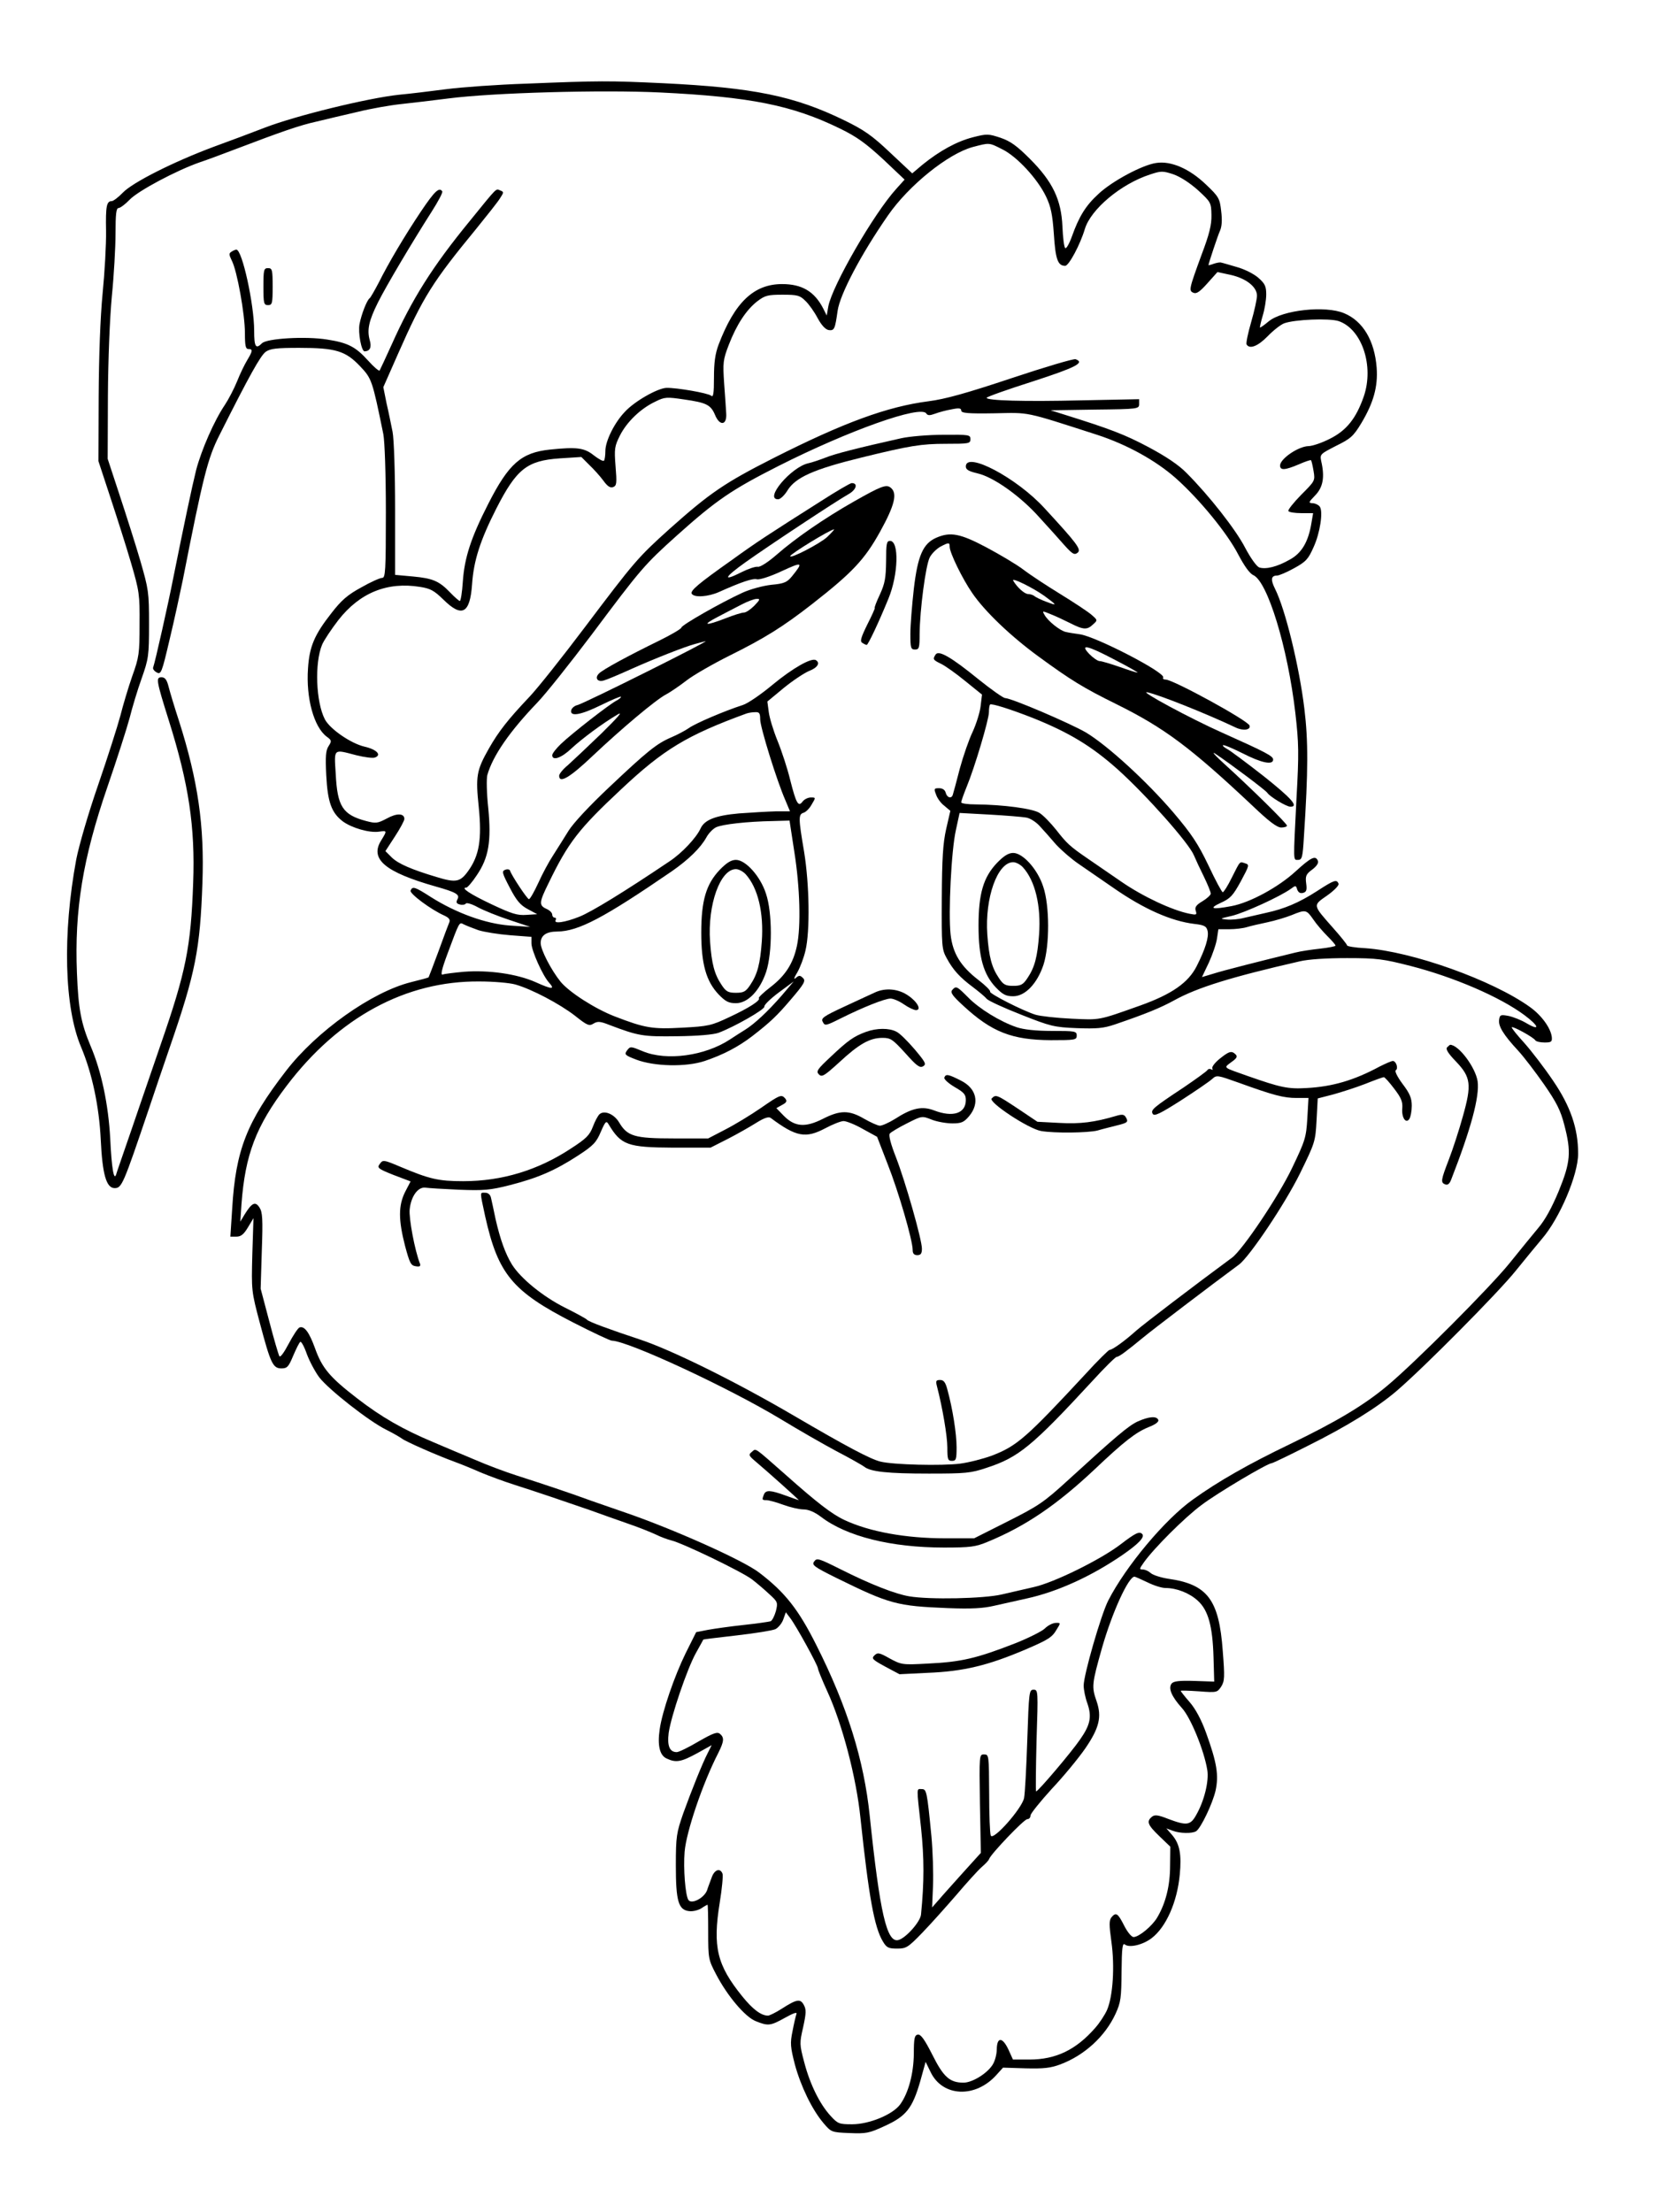 <?xml version="1.0" standalone="no"?>
<!DOCTYPE svg PUBLIC "-//W3C//DTD SVG 20010904//EN"
 "http://www.w3.org/TR/2001/REC-SVG-20010904/DTD/svg10.dtd">
<svg version="1.0" xmlns="http://www.w3.org/2000/svg"
 width="718pt" height="957pt" viewBox="0 0 718 957"
 preserveAspectRatio="xMidYMid meet">
<g transform="translate(0,957) scale(0.1,-0.1)"
fill="#000000" stroke="none">
<path d="M2275 9208 c-121 -4 -276 -15 -345 -24 -69 -9 -160 -20 -204 -24
-132 -14 -445 -90 -582 -143 -49 -19 -147 -56 -219 -82 -174 -65 -351 -154
-394 -199 -19 -20 -41 -36 -47 -36 -23 0 -27 -22 -25 -129 1 -58 -6 -180 -15
-271 -10 -104 -16 -269 -17 -445 l-1 -280 51 -155 c28 -85 69 -213 90 -285 36
-123 38 -137 37 -266 0 -126 -2 -142 -32 -225 -17 -49 -40 -126 -51 -170 -12
-45 -55 -180 -96 -299 -43 -124 -83 -262 -95 -323 -60 -323 -52 -640 21 -812
48 -114 78 -257 85 -400 7 -150 24 -210 60 -210 31 0 37 14 149 345 20 61 61
180 90 265 111 321 131 423 141 710 9 248 -19 442 -101 700 -19 58 -39 124
-45 148 -8 32 -16 42 -31 42 -25 0 -23 -13 31 -185 87 -276 115 -462 106 -705
-10 -278 -31 -383 -141 -700 -29 -85 -70 -204 -91 -265 -20 -60 -51 -148 -67
-195 -16 -47 -32 -92 -34 -100 -10 -32 -20 27 -26 155 -8 147 -38 290 -85 400
-41 98 -53 159 -59 315 -11 274 25 495 132 806 41 119 84 253 96 298 11 44 34
121 52 171 30 85 32 98 32 235 0 139 -2 150 -38 275 -21 72 -62 200 -90 285
l-51 155 1 270 c1 163 8 335 17 433 9 89 16 212 16 272 0 84 3 110 13 110 7 0
29 16 48 36 36 38 203 127 304 162 33 11 103 37 155 57 200 76 277 103 350
119 41 10 121 29 178 42 56 14 142 29 190 34 48 5 139 16 202 24 193 25 665
38 916 26 391 -19 572 -55 779 -156 74 -36 112 -64 187 -133 l93 -88 -36 -40
c-98 -108 -277 -419 -294 -508 l-7 -40 -15 30 c-38 74 -92 106 -178 106 -122
0 -205 -78 -275 -262 -15 -40 -20 -78 -20 -143 0 -69 -3 -86 -12 -78 -15 12
-150 35 -194 34 -39 -2 -138 -58 -180 -104 -45 -47 -84 -126 -84 -169 0 -20
-3 -39 -6 -42 -4 -4 -23 7 -44 23 -41 33 -74 37 -190 25 -124 -13 -178 -60
-267 -235 -74 -145 -103 -232 -110 -337 -3 -46 -9 -83 -13 -83 -3 0 -22 16
-41 36 -48 50 -75 62 -162 70 l-77 7 0 283 c0 164 -5 305 -11 336 -6 29 -17
85 -26 123 l-14 70 64 145 c109 247 149 310 338 540 47 58 94 117 103 132 17
26 17 28 1 34 -20 8 -9 19 -135 -136 -158 -193 -247 -334 -335 -531 -26 -57
-49 -107 -52 -112 -2 -4 -25 15 -49 42 -55 61 -88 78 -178 92 -93 15 -261 5
-282 -16 -27 -27 -34 -16 -34 54 0 115 -52 351 -77 351 -4 0 -14 -4 -21 -9
-12 -7 -11 -13 1 -38 23 -43 57 -233 57 -314 0 -55 3 -69 15 -69 20 0 19 -8
-5 -48 -11 -18 -31 -59 -44 -92 -13 -32 -37 -78 -53 -102 -46 -68 -101 -194
-124 -281 -19 -77 -50 -224 -99 -467 -21 -108 -79 -366 -87 -387 -3 -6 4 -16
15 -22 19 -10 22 -3 56 142 20 83 45 199 57 257 88 448 108 528 159 628 130
259 178 344 200 360 20 14 47 17 145 17 158 0 200 -13 263 -79 51 -54 53 -59
101 -294 6 -31 11 -172 11 -338 0 -256 -2 -284 -16 -284 -9 0 -50 -18 -90 -41
-59 -32 -86 -55 -130 -112 -73 -93 -95 -144 -101 -239 -9 -127 25 -253 81
-295 22 -16 22 -19 8 -41 -12 -18 -14 -44 -10 -126 6 -117 23 -162 71 -199 39
-29 116 -51 157 -45 36 5 36 5 9 -39 -49 -80 18 -136 236 -198 89 -25 106 -35
95 -55 -7 -14 -5 -19 10 -23 11 -3 23 -1 26 4 3 5 27 -2 52 -16 26 -14 88 -39
137 -55 l90 -30 -90 6 c-103 8 -229 53 -340 123 -70 45 -80 48 -88 28 -5 -13
89 -83 146 -108 19 -9 26 -17 22 -28 -4 -9 -25 -65 -47 -126 -22 -60 -42 -111
-43 -113 -1 -2 -36 -11 -76 -21 -169 -42 -409 -212 -542 -385 -169 -219 -217
-342 -232 -593 l-8 -123 26 0 c20 0 32 10 50 40 l24 40 -5 -157 c-4 -157 -4
-159 33 -298 46 -173 56 -195 93 -195 25 0 31 7 51 55 13 30 26 57 31 60 4 2
17 -21 28 -53 12 -32 36 -77 54 -101 40 -52 214 -189 289 -226 30 -15 61 -33
69 -39 15 -12 148 -71 230 -101 25 -9 74 -29 110 -45 36 -15 101 -39 145 -53
100 -32 215 -71 325 -109 47 -17 123 -44 169 -60 47 -16 101 -38 120 -47 20
-10 50 -21 66 -25 50 -12 307 -136 350 -169 22 -17 56 -46 76 -65 35 -32 36
-35 27 -72 -6 -21 -16 -41 -23 -44 -7 -2 -60 -10 -117 -16 -56 -6 -126 -16
-154 -21 l-51 -10 -46 -92 c-48 -98 -101 -251 -112 -329 -10 -69 0 -113 31
-126 40 -19 63 -14 131 23 l63 35 -16 -32 c-24 -46 -70 -161 -107 -263 -29
-84 -32 -99 -32 -225 0 -155 11 -193 58 -198 16 -2 39 4 52 12 13 9 26 16 27
16 2 0 3 -53 3 -118 0 -115 1 -120 34 -183 49 -94 126 -185 172 -203 54 -22
64 -20 127 15 36 20 53 26 49 16 -3 -8 -11 -42 -17 -74 -11 -53 -9 -69 10
-144 26 -95 74 -195 124 -254 33 -39 35 -40 112 -43 73 -3 85 -1 154 31 92 42
119 76 153 194 l23 83 22 -45 c52 -107 194 -113 285 -11 l28 31 97 -3 c78 -2
108 1 151 17 104 39 194 121 239 219 23 50 25 69 26 183 1 101 4 125 14 117
19 -16 78 -2 116 27 63 48 111 157 122 276 8 85 0 131 -32 169 l-26 30 27 -10
c31 -12 85 -13 102 -2 20 13 71 119 84 176 14 66 6 119 -41 249 -21 58 -46
104 -71 133 -22 25 -39 47 -39 49 0 2 35 1 79 -2 77 -6 79 -5 96 20 15 24 16
40 7 154 -16 223 -66 289 -236 313 -32 5 -66 16 -75 24 -10 9 -25 16 -35 16
-16 0 -15 3 4 30 43 61 177 195 250 249 67 51 286 181 304 181 4 0 73 33 154
74 173 86 303 167 387 239 119 102 438 424 513 517 42 52 94 115 115 140 77
89 157 277 157 369 0 109 -33 205 -108 315 -37 55 -93 128 -125 164 -32 35
-57 66 -54 68 5 5 95 -44 102 -57 4 -5 21 -9 40 -9 29 0 33 3 31 24 -5 39 -44
93 -94 129 -161 116 -510 241 -714 255 -43 2 -78 8 -78 12 0 4 -27 38 -61 76
-89 101 -88 96 -25 140 31 22 52 44 49 51 -8 20 -19 16 -93 -32 -79 -51 -142
-77 -220 -94 -30 -7 -73 -17 -96 -22 -22 -6 -56 -9 -75 -7 -32 3 -30 4 23 16
54 13 208 83 255 117 20 15 22 15 27 -3 5 -13 13 -18 25 -15 15 4 18 12 14 41
-4 32 -1 40 26 60 19 14 28 28 25 37 -10 26 -29 17 -97 -45 -74 -68 -197 -135
-277 -150 -85 -16 -101 -11 -47 14 42 19 53 31 87 93 37 69 38 72 19 78 -25 8
-20 13 -58 -62 -17 -35 -35 -63 -39 -63 -4 0 -32 52 -62 116 -45 94 -73 136
-151 228 -117 137 -286 291 -379 347 -69 40 -321 148 -350 149 -8 0 -60 37
-115 81 -118 96 -173 128 -186 107 -13 -20 -11 -23 24 -40 17 -8 65 -42 104
-74 l73 -59 -6 -50 c-3 -27 -19 -77 -34 -110 -16 -33 -41 -105 -56 -160 -14
-55 -28 -106 -30 -112 -5 -20 -25 -15 -31 7 -3 13 -14 20 -29 20 -21 0 -23 -2
-13 -27 5 -16 21 -38 36 -49 l26 -22 -18 -78 c-14 -62 -18 -127 -19 -299 -1
-209 0 -222 21 -260 28 -52 58 -84 113 -125 25 -19 52 -41 60 -51 8 -9 76 -40
150 -69 126 -50 142 -54 240 -58 87 -3 115 -1 165 16 135 46 198 72 258 105
100 55 245 100 542 168 37 9 116 14 205 14 131 0 157 -4 275 -34 187 -48 387
-134 493 -213 63 -47 69 -70 9 -35 -23 14 -59 28 -79 32 -33 6 -37 5 -40 -17
-4 -27 18 -64 82 -133 25 -27 76 -94 113 -147 54 -78 71 -112 87 -174 31 -118
27 -162 -24 -287 -30 -72 -59 -125 -89 -160 -24 -29 -80 -97 -124 -152 -85
-105 -408 -429 -529 -530 -100 -84 -221 -156 -422 -253 -177 -85 -309 -160
-419 -239 -121 -86 -291 -289 -367 -438 -31 -61 -106 -321 -106 -367 0 -18 7
-53 16 -77 20 -58 13 -93 -32 -157 -36 -53 -181 -224 -190 -224 -2 0 -1 99 2
220 7 216 7 220 -13 220 -19 0 -20 -9 -27 -217 -4 -120 -10 -233 -14 -252 -10
-46 -134 -186 -144 -162 -4 9 -7 91 -7 184 -1 163 -1 167 -22 167 -21 0 -21
-1 -18 -213 l4 -213 -76 -84 c-42 -47 -90 -100 -106 -119 l-29 -33 4 95 c2 53
-1 149 -7 214 -19 195 -21 203 -42 203 -23 0 -23 15 -3 -166 14 -134 14 -235
0 -377 -3 -31 -66 -102 -98 -110 -50 -13 -80 116 -124 538 -25 241 -97 472
-230 736 -78 156 -136 230 -249 316 -69 53 -369 187 -575 258 -36 12 -103 36
-150 52 -104 38 -219 76 -325 110 -44 14 -125 44 -180 68 -55 23 -136 57 -180
76 -131 55 -224 108 -330 190 -118 91 -151 130 -182 217 -25 69 -46 97 -67 89
-7 -3 -28 -35 -47 -71 -20 -38 -36 -60 -40 -53 -4 7 -24 75 -44 152 l-37 140
5 164 c5 138 3 167 -10 187 -18 28 -33 21 -65 -31 l-18 -30 5 75 c16 216 63
338 195 512 225 297 517 455 835 452 61 0 130 -6 155 -13 71 -20 192 -84 258
-135 54 -43 62 -46 81 -34 17 10 28 10 68 -6 127 -48 144 -51 293 -49 90 1
158 7 180 15 71 27 200 101 198 113 -2 7 26 34 62 61 l65 48 -52 -61 c-60 -69
-119 -124 -160 -149 -15 -9 -44 -28 -64 -41 -108 -71 -274 -94 -377 -51 -53
22 -54 22 -68 4 -13 -18 -10 -21 39 -40 79 -30 216 -33 297 -6 80 27 145 61
205 107 79 61 108 89 166 157 60 70 67 83 54 95 -12 12 -17 12 -30 1 -11 -10
-10 -2 6 24 12 21 28 63 35 94 20 84 17 286 -6 427 -25 147 -25 162 -2 169 10
3 26 19 35 36 18 30 18 30 -4 30 -12 0 -28 -8 -35 -17 -19 -26 -28 -10 -54 92
-12 50 -37 126 -55 170 -18 44 -35 100 -38 125 l-6 45 70 58 c39 32 89 65 110
74 37 14 50 35 30 47 -19 12 -101 -35 -187 -106 -49 -41 -107 -81 -129 -88
-78 -25 -207 -80 -234 -100 -16 -11 -50 -29 -76 -40 -63 -27 -104 -60 -270
-217 -82 -77 -155 -155 -175 -188 -19 -31 -49 -78 -66 -105 -18 -27 -47 -81
-64 -119 -18 -39 -36 -71 -41 -71 -7 0 -75 102 -82 124 -2 5 -11 7 -21 3 -15
-6 -13 -14 20 -77 29 -56 46 -76 78 -93 l41 -22 -47 -3 c-39 -3 -64 5 -151 46
-93 44 -135 72 -109 72 5 0 26 24 45 53 52 76 64 147 50 292 -7 63 -8 127 -4
142 24 84 97 189 216 313 35 36 141 169 236 295 214 286 228 302 368 428 172
154 237 198 440 301 305 154 617 265 640 227 6 -9 15 -9 37 -1 16 6 48 15 72
19 33 7 42 5 42 -5 0 -11 27 -14 143 -12 156 3 125 10 445 -93 129 -42 254
-111 341 -188 102 -91 222 -237 270 -330 26 -49 49 -82 65 -89 62 -28 149
-313 182 -596 15 -131 16 -174 5 -370 -14 -281 -15 -266 7 -266 17 0 20 12 25
98 19 288 19 418 2 557 -22 181 -82 429 -127 518 -20 40 -17 57 9 57 8 0 42
14 74 32 51 28 61 39 84 91 28 61 42 153 27 175 -5 7 -18 14 -30 15 -20 1 -20
3 10 34 34 35 42 79 26 148 -6 30 -4 31 64 66 63 31 75 41 110 99 52 87 72
157 66 239 -9 117 -59 202 -141 236 -81 34 -266 14 -326 -35 -19 -16 -36 -28
-38 -27 -1 2 4 25 12 52 8 26 15 67 15 91 0 35 -5 47 -35 73 -20 17 -60 37
-93 46 -31 9 -61 18 -67 19 -5 2 -20 -1 -32 -5 -13 -5 -23 -7 -23 -6 1 9 40
127 50 149 8 18 10 46 5 85 -6 54 -10 62 -66 115 -71 68 -151 103 -215 93 -59
-8 -190 -78 -249 -133 -56 -51 -85 -98 -116 -185 -12 -33 -25 -55 -29 -50 -5
4 -10 46 -12 93 -5 116 -42 194 -141 293 -57 57 -84 76 -127 91 -52 17 -58 18
-120 2 -70 -18 -144 -59 -217 -118 l-45 -38 -96 90 c-78 74 -113 98 -197 139
-217 106 -395 142 -785 161 -236 11 -273 11 -595 -2z m2063 -284 c63 -31 152
-127 189 -204 21 -44 28 -77 34 -163 7 -109 17 -137 49 -137 16 0 65 92 85
159 26 86 156 195 282 236 48 16 55 16 101 1 31 -11 71 -37 107 -69 55 -51 57
-53 58 -107 1 -42 -9 -83 -42 -170 -56 -153 -57 -158 -35 -167 13 -5 28 6 60
42 l43 48 56 -12 c68 -15 115 -52 115 -90 0 -15 -11 -66 -25 -114 -14 -48 -23
-92 -20 -97 13 -22 49 -8 91 35 24 25 56 50 71 56 45 17 195 23 236 10 101
-34 155 -194 109 -327 -33 -94 -74 -146 -146 -182 -35 -18 -77 -32 -93 -32
-44 -1 -123 -55 -123 -84 0 -22 22 -20 81 5 27 12 51 20 53 18 2 -2 7 -23 11
-47 7 -42 6 -43 -54 -103 -33 -34 -58 -65 -55 -70 3 -5 28 -9 56 -9 l51 0 -7
-41 c-13 -82 -42 -132 -94 -160 -54 -31 -103 -43 -132 -34 -11 4 -36 38 -61
85 -40 78 -156 226 -254 324 -33 34 -88 71 -165 112 -102 54 -161 77 -369 142
l-54 17 192 3 c187 2 191 3 191 24 l0 21 -251 -5 c-249 -6 -409 -1 -409 11 0
4 90 36 200 71 188 61 226 81 185 96 -8 3 -133 -34 -277 -82 -195 -65 -288
-91 -360 -100 -178 -23 -366 -92 -669 -245 -213 -108 -276 -151 -450 -306
-140 -126 -153 -142 -369 -428 -95 -126 -202 -261 -239 -300 -91 -96 -133
-149 -175 -223 -54 -95 -58 -120 -44 -254 14 -139 2 -209 -45 -275 -35 -49
-53 -53 -138 -27 -107 32 -165 57 -193 84 l-28 28 41 63 c23 35 41 69 41 76 0
25 -33 26 -76 2 -40 -21 -47 -22 -89 -11 -102 27 -125 63 -132 203 -7 113 -12
108 88 82 36 -9 73 -14 82 -10 30 11 7 35 -46 47 -59 14 -149 76 -171 118 -39
75 -45 244 -12 323 8 19 40 67 70 106 93 119 212 167 354 144 45 -7 61 -16
101 -55 80 -79 115 -61 124 66 7 104 36 192 105 328 88 172 133 207 274 217
l94 6 34 -34 c20 -19 47 -49 61 -68 18 -25 30 -33 43 -28 15 6 16 17 10 90 -6
76 -4 87 19 133 30 59 89 116 152 146 42 21 50 21 125 10 98 -14 116 -23 135
-68 20 -48 51 -44 48 6 -1 19 -5 78 -9 131 -6 90 -5 102 20 167 34 88 76 152
124 189 33 25 45 28 109 28 65 0 75 -3 99 -27 15 -14 39 -48 53 -75 17 -31 34
-49 48 -51 24 -3 27 5 38 83 10 71 100 243 218 413 90 130 260 267 367 296 73
19 69 20 128 -10z m132 -2460 c157 -63 255 -122 369 -224 125 -113 306 -317
328 -370 8 -19 28 -62 44 -94 16 -33 29 -65 29 -72 0 -6 -16 -21 -36 -33 -27
-16 -34 -26 -29 -41 6 -18 3 -19 -27 -13 -75 15 -201 74 -294 138 -55 38 -121
83 -147 101 -76 52 -90 65 -136 124 -24 30 -56 63 -72 73 -29 19 -158 36 -276
37 -35 0 -63 4 -63 9 0 5 11 36 24 68 34 82 96 290 96 322 0 15 2 30 5 33 6 6
88 -20 185 -58z m-1180 -6 c0 -34 72 -266 109 -350 l20 -48 -62 0 c-34 -1
-106 -5 -159 -9 -102 -9 -149 -28 -166 -65 -18 -40 -81 -107 -134 -142 -196
-132 -338 -219 -391 -240 -63 -25 -113 -32 -102 -14 3 6 1 10 -4 10 -6 0 -11
6 -11 13 0 8 -11 19 -25 25 -33 15 -32 28 8 109 87 180 132 237 316 409 183
172 284 233 541 327 8 3 25 6 38 6 18 1 22 -4 22 -31z m1152 -425 c17 -3 43
-20 58 -37 16 -17 47 -52 70 -79 24 -26 68 -64 99 -85 31 -21 99 -68 151 -104
131 -91 249 -143 349 -155 43 -5 52 -10 57 -29 7 -27 -9 -79 -47 -154 -36 -71
-107 -121 -244 -170 -183 -65 -172 -63 -298 -57 -65 3 -135 11 -155 17 -55 17
-202 92 -197 100 3 4 -20 27 -50 50 -78 60 -112 116 -121 198 -10 94 3 363 23
451 l16 74 129 -7 c71 -4 143 -10 160 -13z m-1004 -150 c24 -151 29 -321 11
-405 -16 -75 -49 -128 -114 -178 -30 -23 -53 -45 -51 -48 10 -9 -43 -43 -127
-82 -78 -37 -91 -40 -205 -46 -128 -7 -160 -2 -292 49 -85 33 -196 104 -234
150 -41 51 -86 138 -86 167 0 33 24 50 72 50 91 1 200 58 496 261 73 51 124
101 149 146 9 17 28 37 42 44 28 13 134 25 247 27 l71 2 21 -137z m2246 -291
c14 -21 42 -53 61 -72 19 -19 35 -37 35 -41 0 -3 -30 -9 -66 -13 -37 -4 -85
-11 -108 -17 -136 -33 -318 -79 -357 -92 l-47 -14 30 63 c16 35 32 82 35 104
l6 40 47 0 c26 0 60 4 76 9 16 5 56 14 89 21 33 7 80 21 105 31 61 25 64 24
94 -19z m-3614 -46 c25 -8 87 -18 138 -22 l92 -7 0 -28 c0 -31 49 -141 77
-171 26 -29 12 -29 -59 3 -81 36 -203 53 -310 45 -43 -4 -84 -9 -92 -12 -10
-4 -5 21 20 88 53 142 51 140 71 129 10 -5 38 -16 63 -25z m2895 -2821 c28
-14 63 -25 79 -25 49 0 104 -22 140 -55 45 -41 64 -109 68 -245 l3 -105 -86 3
c-65 2 -89 -1 -98 -11 -16 -20 -1 -56 44 -106 38 -41 96 -183 110 -268 8 -48
-13 -134 -48 -195 -25 -45 -41 -47 -121 -17 -45 18 -59 19 -71 9 -24 -20 -18
-35 33 -84 l47 -45 -1 -83 c0 -86 -19 -162 -56 -224 -22 -37 -79 -84 -102 -84
-9 0 -27 22 -41 50 -27 53 -35 59 -55 35 -10 -13 -10 -33 0 -105 15 -106 7
-236 -19 -296 -10 -22 -33 -57 -51 -77 -83 -95 -170 -137 -285 -137 l-71 0
-19 42 c-26 56 -50 57 -51 3 0 -22 -8 -53 -19 -69 -25 -38 -88 -76 -125 -76
-60 0 -87 25 -135 121 -34 67 -50 89 -63 87 -14 -3 -17 -16 -17 -83 -1 -86
-23 -169 -59 -219 -32 -44 -134 -86 -208 -86 -56 0 -62 2 -93 36 -47 51 -89
136 -114 231 -21 79 -21 84 -5 153 13 60 14 76 3 96 -15 28 -30 26 -97 -17
-25 -16 -52 -29 -58 -29 -30 0 -66 27 -112 84 -109 135 -128 213 -97 405 10
61 15 117 12 125 -10 26 -34 18 -46 -14 -6 -17 -16 -42 -21 -58 -13 -34 -68
-62 -81 -41 -13 21 -22 135 -16 208 7 86 78 296 146 428 25 50 26 66 7 82 -12
10 -30 3 -93 -33 -42 -25 -85 -46 -94 -46 -31 0 -42 27 -35 83 10 72 80 278
118 346 17 31 32 57 32 58 1 1 66 9 145 18 78 9 154 21 167 27 12 6 28 25 34
42 l11 31 19 -25 c26 -34 120 -205 120 -218 0 -5 18 -50 40 -98 65 -141 126
-373 144 -549 36 -340 60 -473 97 -534 16 -27 24 -31 62 -31 39 0 47 5 108 68
36 37 102 111 148 164 45 53 94 107 110 121 15 13 30 28 32 35 8 22 151 172
165 172 8 0 14 7 14 16 0 8 42 60 92 115 51 54 116 133 145 175 61 89 72 137
49 204 -22 63 -21 74 24 233 44 153 114 306 140 306 3 0 28 -11 55 -24z"/>
<path d="M4315 5837 c-59 -62 -80 -133 -80 -272 0 -135 21 -210 75 -267 30
-31 44 -38 75 -38 52 0 104 55 131 136 27 83 27 256 -1 338 -24 75 -88 146
-130 146 -20 0 -40 -12 -70 -43z m112 -19 c53 -58 79 -166 70 -291 -7 -97 -19
-142 -50 -188 -19 -29 -29 -34 -62 -34 -33 0 -43 5 -62 34 -31 46 -43 91 -50
188 -11 159 44 313 112 313 12 0 31 -10 42 -22z"/>
<path d="M3115 5807 c-59 -62 -80 -133 -80 -272 0 -135 21 -210 75 -267 30
-31 44 -38 75 -38 52 0 104 55 131 136 27 83 27 256 -1 338 -24 75 -88 146
-130 146 -20 0 -40 -12 -70 -43z m112 -19 c53 -58 79 -166 70 -291 -7 -97 -19
-142 -50 -188 -19 -29 -29 -34 -62 -34 -33 0 -43 5 -62 34 -31 46 -43 91 -50
188 -11 159 44 313 112 313 12 0 31 -10 42 -22z"/>
<path d="M1823 8657 c-73 -109 -141 -224 -184 -310 -18 -34 -35 -64 -39 -67
-12 -8 -36 -70 -44 -112 -7 -37 8 -118 22 -118 24 1 31 18 22 49 -12 44 -4 83
36 163 36 72 149 262 232 392 28 44 49 83 46 88 -13 20 -33 1 -91 -85z"/>
<path d="M1140 8330 c0 -73 2 -80 20 -80 18 0 20 7 20 80 0 73 -2 80 -20 80
-18 0 -20 -7 -20 -80z"/>
<path d="M3900 7674 c-188 -42 -286 -67 -328 -84 -26 -10 -59 -21 -73 -24 -75
-16 -194 -157 -131 -156 9 0 28 18 40 38 35 57 114 92 322 143 208 51 257 59
364 59 99 0 106 1 106 20 0 19 -6 20 -117 19 -65 0 -147 -7 -183 -15z"/>
<path d="M4180 7552 c0 -14 13 -21 51 -30 69 -16 185 -98 267 -190 37 -40 86
-95 108 -120 36 -40 44 -44 58 -33 17 14 -3 40 -144 193 -120 131 -340 247
-340 180z"/>
<path d="M3553 7402 c-232 -147 -278 -177 -386 -255 -146 -103 -181 -133 -173
-146 11 -17 71 -13 118 8 96 43 146 60 164 55 11 -3 58 12 107 35 91 42 95 40
44 -23 -21 -25 -33 -31 -89 -36 -36 -4 -91 -19 -124 -34 -94 -43 -264 -140
-265 -151 0 -5 -44 -31 -97 -57 -133 -65 -244 -125 -260 -142 -19 -19 -6 -38
21 -30 12 3 67 26 122 51 101 45 231 96 273 107 12 3 32 9 45 12 29 7 -520
-267 -553 -276 -14 -3 -26 -14 -28 -23 -6 -29 43 -20 130 23 45 22 83 38 85
36 3 -2 -6 -10 -19 -17 -31 -16 -194 -143 -240 -187 -21 -20 -38 -42 -38 -49
0 -26 40 -12 82 28 45 42 136 110 201 148 25 15 1 -12 -70 -82 -59 -57 -125
-119 -145 -137 -21 -17 -38 -38 -38 -46 0 -35 46 -8 143 84 128 121 277 246
320 268 17 9 57 36 88 60 31 24 115 72 187 108 149 74 229 123 357 223 173
135 227 192 294 313 63 114 76 166 46 190 -19 16 -42 7 -160 -60 -127 -72
-253 -159 -334 -230 -37 -32 -71 -54 -81 -52 -10 2 -42 -9 -70 -23 -85 -43
-77 -24 17 43 101 72 390 263 445 294 34 19 43 48 14 48 -6 0 -66 -35 -133
-78z m27 -155 c-28 -27 -160 -96 -160 -83 0 9 171 114 190 116 2 0 -11 -15
-30 -33z m-315 -297 c-16 -16 -36 -30 -45 -30 -9 0 -45 -11 -80 -25 -88 -34
-105 -31 -34 6 32 17 79 41 104 54 25 13 54 24 64 24 17 1 16 -3 -9 -29z"/>
<path d="M4053 7244 c-58 -25 -81 -77 -98 -221 -8 -71 -15 -158 -15 -195 0
-61 2 -68 20 -68 18 0 20 7 20 68 1 103 26 296 44 331 9 17 30 37 46 46 36 19
40 19 40 0 0 -26 55 -139 98 -201 54 -79 166 -186 285 -273 141 -103 194 -136
340 -208 206 -102 320 -187 589 -440 70 -67 105 -93 123 -93 14 0 25 4 25 8 0
9 -151 158 -270 266 -41 37 -59 58 -40 45 66 -44 218 -158 225 -169 10 -16 82
-60 100 -60 37 0 5 36 -117 133 -73 57 -144 110 -156 116 -13 7 -22 15 -19 17
3 3 41 -13 85 -35 82 -42 132 -52 132 -27 0 15 -30 31 -220 116 -139 62 -363
183 -325 175 48 -9 262 -95 382 -152 33 -16 67 -11 61 8 -7 22 -331 199 -363
199 -9 0 -14 4 -11 9 13 20 -292 178 -361 187 -21 3 -48 7 -60 10 -25 5 -79
48 -93 75 -10 17 -9 17 27 2 21 -8 59 -26 85 -39 57 -29 73 -30 99 -5 20 18
20 18 -9 43 -17 14 -76 53 -133 88 -57 35 -129 82 -159 105 -30 23 -103 66
-161 97 -113 60 -156 68 -216 42z m467 -252 c56 -41 57 -44 10 -26 -25 9 -49
21 -54 26 -6 4 -17 8 -26 8 -16 0 -48 29 -65 58 -9 16 86 -31 135 -66z m306
-277 c58 -30 102 -55 97 -55 -4 0 -39 11 -78 25 -38 13 -77 25 -86 25 -8 0
-28 14 -44 30 -44 46 -10 39 111 -25z"/>
<path d="M3835 7143 c-1 -74 -5 -97 -27 -145 -15 -32 -25 -58 -22 -58 2 0 -12
-32 -32 -71 -28 -57 -33 -74 -22 -80 7 -5 16 -9 19 -9 6 0 52 97 94 200 43
104 47 250 7 250 -15 0 -17 -12 -17 -87z"/>
<path d="M4121 5287 c-9 -11 2 -26 48 -68 123 -114 211 -148 379 -149 105 0
112 1 112 20 0 19 -7 20 -107 20 -71 0 -123 6 -153 16 -73 25 -162 80 -210
129 -49 49 -52 51 -69 32z"/>
<path d="M3790 5278 c-14 -6 -73 -34 -132 -61 -95 -44 -106 -52 -97 -68 9 -18
13 -17 77 15 94 47 191 86 216 86 12 0 38 -11 58 -25 20 -14 44 -25 52 -25 26
0 6 37 -35 64 -41 28 -95 33 -139 14z"/>
<path d="M3748 5106 c-52 -19 -77 -36 -153 -108 -58 -54 -64 -63 -51 -76 13
-13 23 -7 88 52 85 79 132 106 187 106 36 0 44 -6 99 -66 49 -55 62 -65 77
-57 15 9 11 17 -37 74 -30 35 -65 70 -79 76 -31 16 -84 16 -131 -1z"/>
<path d="M6263 5039 c-7 -7 3 -25 38 -61 65 -68 69 -100 30 -238 -16 -58 -43
-141 -60 -185 -35 -91 -37 -101 -16 -109 11 -4 19 3 26 22 85 218 123 358 114
424 -9 60 -82 158 -119 158 -1 0 -7 -5 -13 -11z"/>
<path d="M5278 4989 c-21 -17 -35 -36 -31 -42 3 -5 1 -7 -5 -3 -6 3 -13 2 -17
-4 -3 -5 -50 -39 -103 -75 -133 -88 -143 -97 -133 -114 7 -11 32 1 123 59 62
40 122 81 134 92 20 18 22 17 115 -16 152 -55 195 -66 250 -66 l52 0 -5 -88
c-5 -83 -9 -96 -66 -215 -58 -122 -214 -354 -260 -388 -159 -117 -382 -287
-415 -316 -50 -45 -103 -83 -115 -83 -4 0 -51 -46 -102 -102 -260 -280 -299
-314 -409 -356 -36 -13 -97 -29 -136 -34 -78 -10 -290 -5 -345 9 -44 11 -146
65 -375 199 -253 148 -529 284 -665 329 -133 44 -223 77 -230 86 -3 4 -45 27
-95 52 -96 48 -192 127 -229 186 -29 47 -51 109 -71 196 -8 39 -17 80 -20 93
-3 14 -13 22 -25 22 -24 0 -24 9 0 -103 56 -250 118 -324 382 -459 84 -43 159
-78 166 -78 70 -1 505 -203 732 -340 74 -45 182 -107 240 -138 58 -30 112 -61
120 -67 27 -22 101 -30 280 -30 159 0 182 2 250 25 138 45 196 92 460 378 51
56 98 102 103 102 10 0 42 24 115 84 37 31 292 225 414 315 46 34 200 264 264
394 65 133 67 138 72 231 l5 94 66 17 c36 10 99 30 140 46 40 16 76 29 80 29
4 0 24 -22 45 -50 30 -39 37 -56 35 -84 -4 -41 16 -70 31 -46 5 8 10 34 10 56
0 33 -8 53 -40 95 -23 31 -35 56 -29 59 12 8 1 40 -13 40 -6 0 -31 -11 -57
-24 -111 -60 -205 -87 -315 -93 -82 -5 -113 2 -256 52 -110 39 -105 34 -71 60
23 16 28 24 19 33 -18 18 -29 14 -70 -19z"/>
<path d="M4087 4908 c-2 -7 18 -25 45 -41 40 -23 48 -32 48 -56 0 -58 -56 -76
-137 -45 -52 20 -96 11 -170 -37 -26 -16 -55 -29 -65 -29 -9 0 -40 14 -68 30
-65 38 -104 38 -180 -1 -76 -38 -121 -34 -169 15 l-31 32 25 14 c19 10 22 16
14 27 -17 20 -23 17 -107 -41 -42 -29 -111 -71 -152 -92 l-75 -39 -150 0
c-169 0 -200 9 -236 70 -21 35 -63 53 -84 35 -7 -6 -20 -30 -29 -54 -14 -37
-29 -52 -94 -94 -144 -95 -300 -142 -467 -142 -108 0 -146 9 -274 63 -71 30
-74 30 -87 12 -13 -17 -9 -21 59 -48 l74 -28 -24 -46 c-29 -59 -29 -120 0
-233 20 -74 25 -85 46 -88 17 -3 22 0 19 10 -23 58 -49 198 -45 236 6 57 36
98 68 94 13 -2 79 -6 146 -9 106 -4 134 -2 220 20 121 31 195 63 295 128 66
43 79 57 98 102 20 46 24 50 34 33 54 -90 82 -100 281 -101 l160 0 75 38 c41
21 97 53 124 70 32 20 52 27 61 21 111 -83 152 -90 237 -45 32 17 67 31 79 31
12 0 50 -15 83 -34 l62 -34 46 -119 c46 -116 108 -328 108 -371 0 -15 6 -22
20 -22 15 0 20 7 20 28 0 39 -72 292 -113 397 -22 56 -32 94 -26 101 5 6 38
26 74 44 65 33 65 33 108 16 23 -9 63 -16 89 -16 39 0 50 5 72 31 47 56 33
120 -35 154 -55 28 -66 30 -72 13z"/>
<path d="M4292 4818 c-16 -16 160 -132 214 -141 58 -10 202 -8 243 2 20 6 57
15 84 22 49 12 52 15 38 38 -7 10 -16 11 -42 3 -92 -27 -153 -35 -243 -30
l-96 5 -85 57 c-92 61 -95 62 -113 44z"/>
<path d="M4055 3573 c24 -92 45 -216 45 -265 0 -51 2 -58 20 -58 18 0 20 7 20
59 0 58 -17 167 -40 250 -8 31 -16 41 -31 41 -18 0 -20 -4 -14 -27z"/>
<path d="M4925 3421 c-41 -19 -93 -63 -301 -253 -107 -98 -130 -113 -263 -180
l-145 -73 -126 0 c-169 0 -326 28 -435 79 -54 25 -120 76 -255 196 -139 122
-127 115 -146 99 -15 -12 -14 -16 13 -39 58 -49 193 -170 190 -170 -1 0 -27 9
-57 20 -66 24 -86 25 -94 4 -9 -23 -8 -24 12 -24 9 0 42 -9 72 -20 30 -11 69
-20 87 -20 22 0 48 -11 76 -32 111 -85 304 -133 532 -133 116 0 137 3 190 25
165 68 299 160 460 311 131 124 180 162 236 185 29 11 45 23 42 31 -7 18 -40
15 -88 -6z"/>
<path d="M4850 2889 c-86 -66 -289 -166 -376 -185 -38 -9 -100 -23 -139 -32
-77 -18 -312 -23 -400 -8 -60 10 -166 51 -299 118 -92 46 -101 49 -112 33 -12
-15 -2 -23 95 -71 232 -114 262 -122 483 -131 102 -4 153 -1 200 10 35 8 99
22 143 32 132 29 279 96 413 188 71 49 98 78 85 91 -12 12 -29 4 -93 -45z"/>
<path d="M4522 2525 c-12 -12 -68 -40 -125 -63 -172 -67 -236 -82 -383 -89
-108 -6 -113 -5 -163 22 -46 26 -53 27 -67 13 -13 -13 -8 -18 47 -48 l62 -33
121 6 c156 6 262 32 422 100 103 44 118 54 138 89 17 27 17 28 -6 27 -13 -1
-33 -11 -46 -24z"/>
</g>
</svg>
